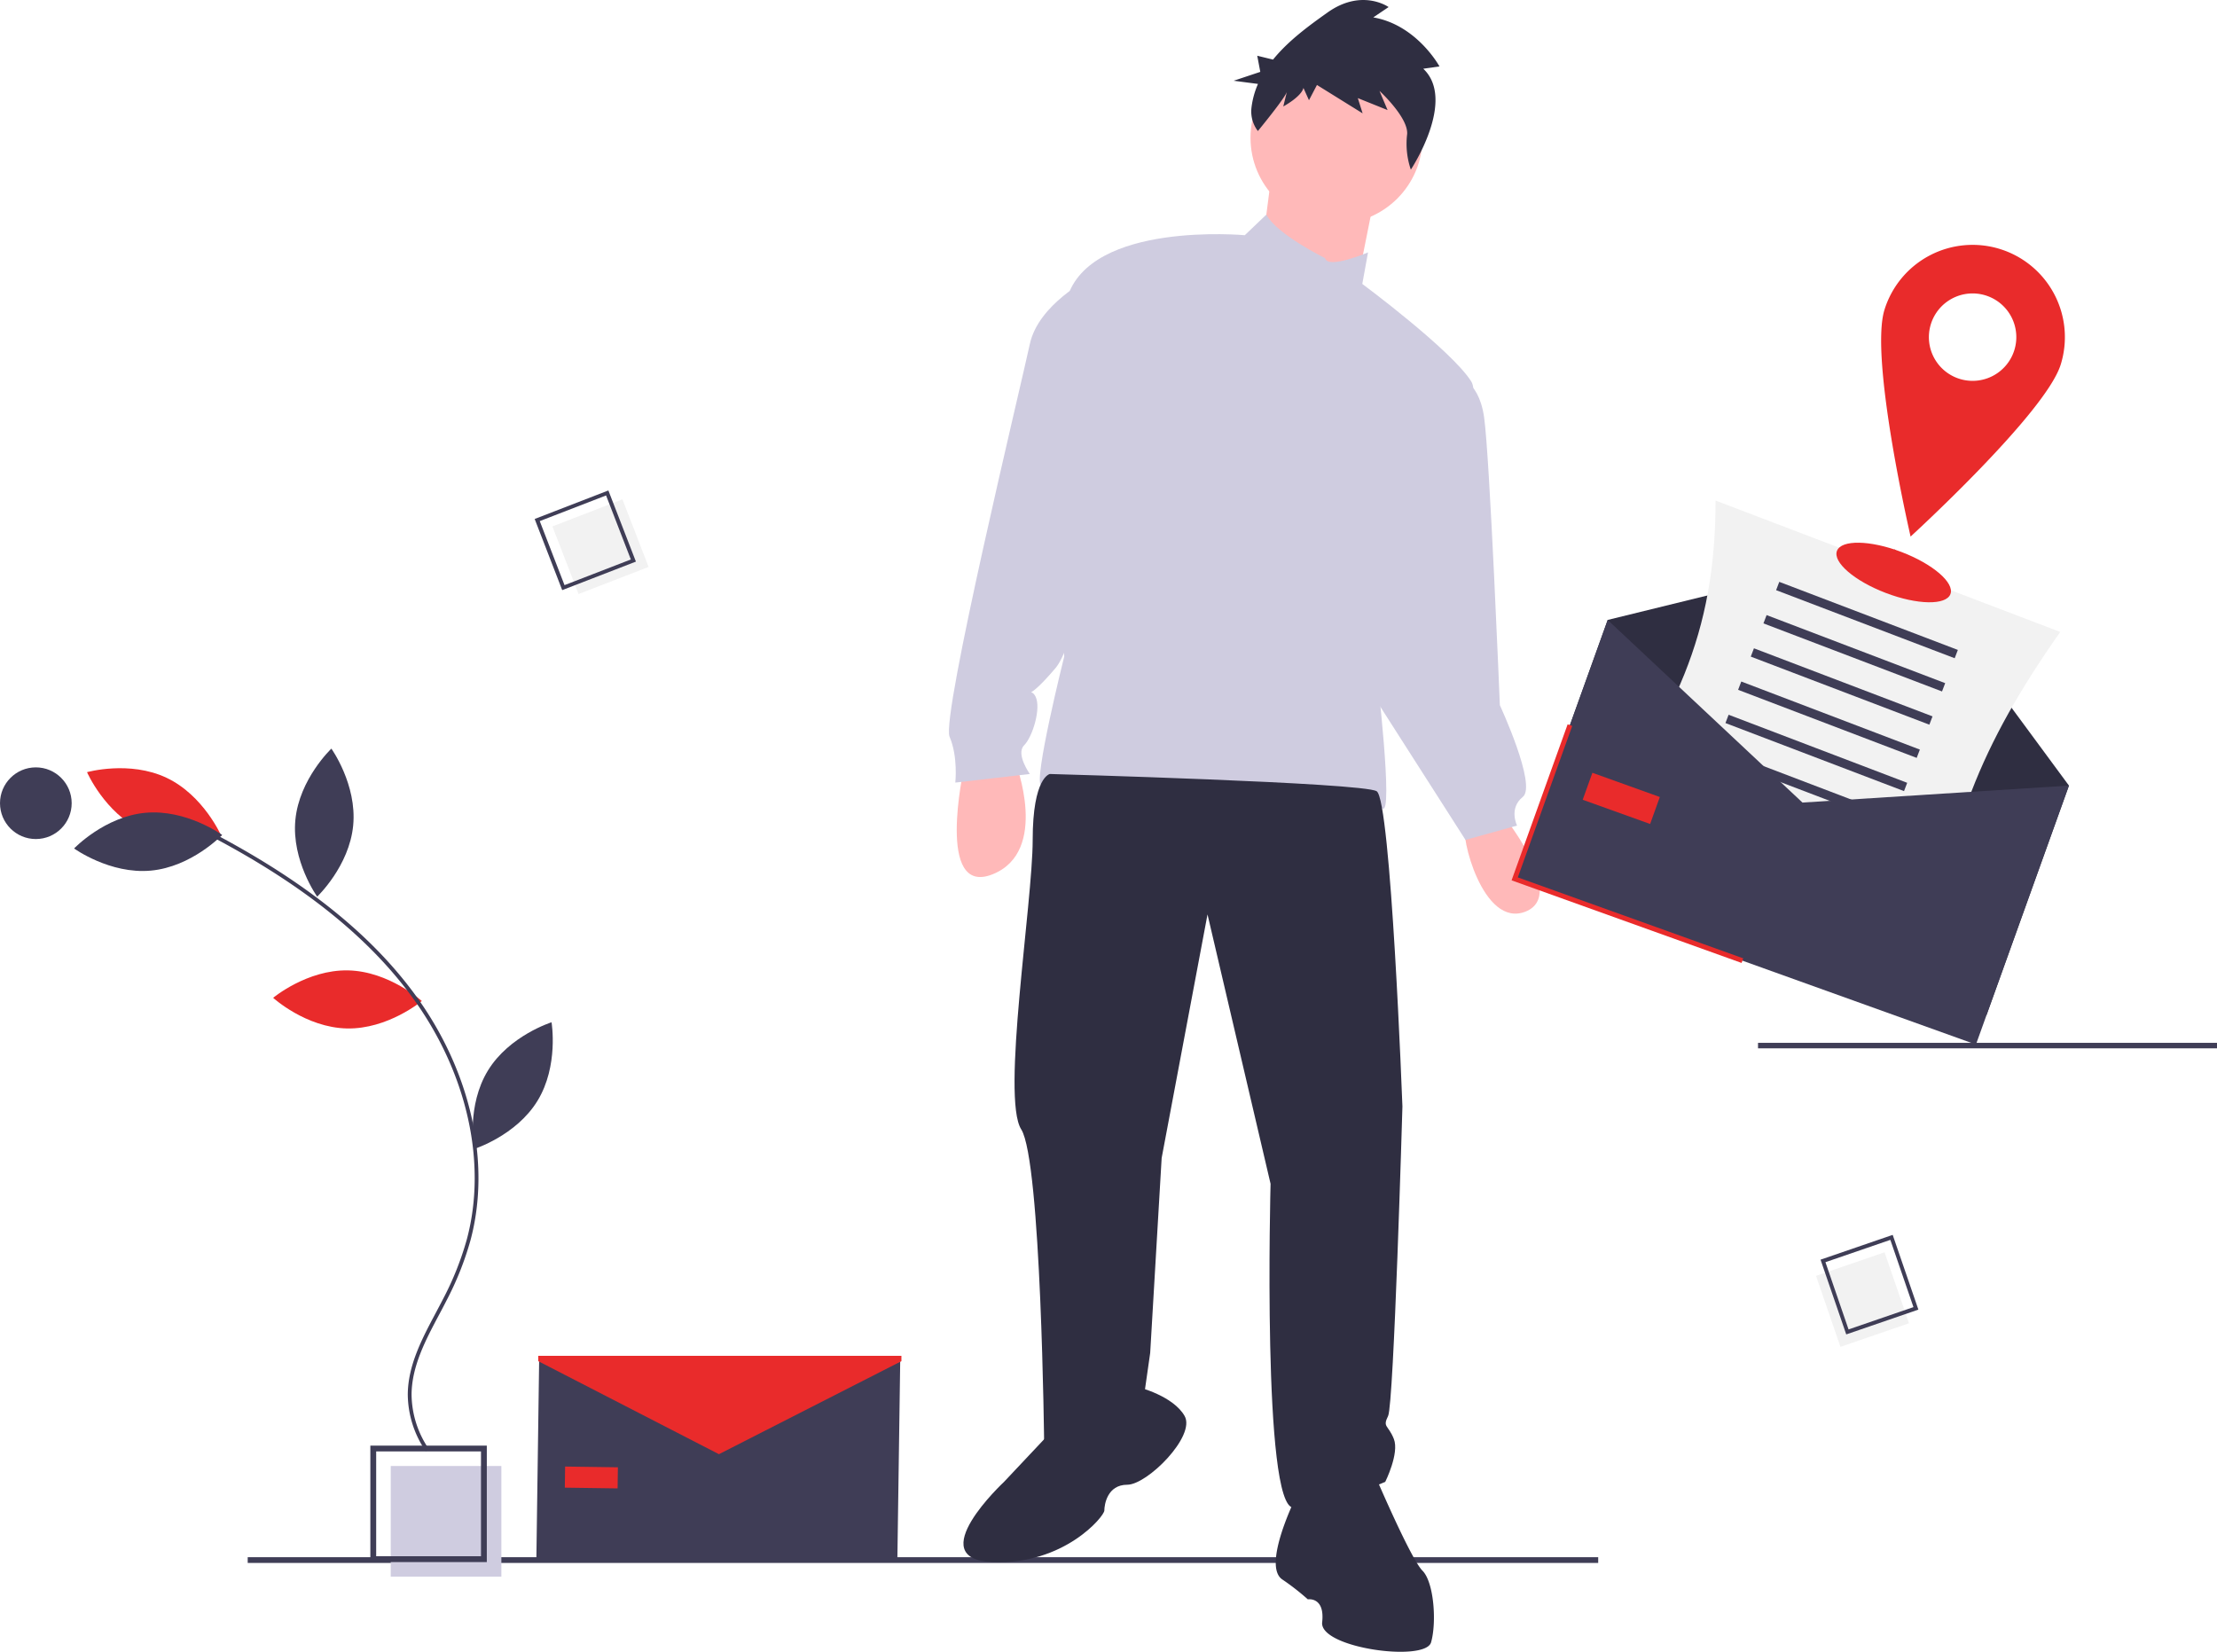 <svg xmlns="http://www.w3.org/2000/svg" width="450.884" height="335.959" viewBox="0 0 450.884 335.959"><defs><style>.a{fill:#3f3d56;}.b{fill:#ffb9b9;}.c{fill:#cfcce0;}.d{fill:#2f2e41;}.e{fill:#f2f2f2;}.f{fill:#e92b2b;}</style></defs><g transform="translate(0 0)"><rect class="a" width="274.657" height="1.166" transform="translate(50.378 316.718)"/><path class="b" d="M538.964,425.066s-5.829,26.23,5.829,21.567,4.663-22.733,4.663-22.733Z" transform="translate(-342.929 -268.811)"/><path class="b" d="M753.805,443.964s13.989,16.9,5.246,20.4-13.407-15.738-12.241-17.487S753.805,443.964,753.805,443.964Z" transform="translate(-448.77 -278.966)"/><circle class="b" cx="17.487" cy="17.487" r="17.487" transform="translate(254.324 10.532)"/><path class="b" d="M521.4,70.3l-2.332,18.07L538.3,95.368l4.081-20.4Z" transform="translate(-262.704 -35.582)"/><path class="c" d="M629.719,207.116s-9.881-4.878-11.935-8.851l-4.385,4.188s-31.476-2.914-36.139,12.824-.583,72.861-.583,72.861-6.412,25.647-4.663,26.23,23.316,11.075,53.626,5.246c0,0,13.407-2.332,15.738-.583s-1.166-27.979-1.166-27.979,23.316-52.46,19.235-58.872-22.15-19.818-22.15-19.818l1.166-6.412S630.3,209.447,629.719,207.116Z" transform="translate(-360.24 -154.615)"/><path class="c" d="M562.983,224.447s-10.492,5.246-12.241,13.407-18.069,75.776-16.32,79.856,1.166,9.326,1.166,9.326l15.155-1.749s-2.914-4.08-1.166-5.829,3.5-7.578,2.332-9.909-2.332,1.749,4.08-5.829S576.973,226.779,562.983,224.447Z" transform="translate(-341.302 -167.866)"/><path class="c" d="M721.365,264.574s4.955.291,6.12,8.452,3.206,58.581,3.206,58.581,7.578,16.321,4.663,18.653-1.166,5.829-1.166,5.829L723.7,359l-22.733-35.556Z" transform="translate(-425.656 -188.175)"/><path class="d" d="M568.5,428.622s-3.5.583-3.5,13.406-6.412,52.46-2.331,58.872,4.663,64.118,4.663,64.118,11.075,4.663,20.4-10.492l1.166-8.161,2.332-39.637,9.326-49.546,12.824,54.792s-1.749,65.867,4.663,65.867S636.7,572.6,636.7,572.6s2.915-5.829,1.749-8.743-2.332-2.332-1.166-4.663,2.914-62.952,2.914-62.952-2.331-62.369-5.246-64.118S568.5,428.622,568.5,428.622Z" transform="translate(-354.977 -271.201)"/><path class="d" d="M557.848,690.511l-9.326,9.909s-16.9,15.738-2.332,16.321,22.733-9.326,22.733-10.492.583-5.246,4.663-5.246,13.989-9.909,11.658-13.99-9.326-5.829-9.326-5.829Z" transform="translate(-344.326 -399.025)"/><path class="d" d="M673.064,719.348s-6.995,13.989-2.914,16.9a49.079,49.079,0,0,1,5.246,4.08s3.5-.583,2.914,4.663,20.984,8.161,22.15,4.08.583-12.241-1.749-14.572-9.326-18.653-9.326-18.653S681.807,707.107,673.064,719.348Z" transform="translate(-409.414 -415.038)"/><path class="d" d="M690.1,123.864l3.294-.468s-4.586-8.44-13.462-9.973l3.116-2.1s-5.414-3.869-12.411,1.1c-3.678,2.614-7.949,5.7-11.09,9.584l-3.213-.785.619,3.281-5.416,1.806,4.947.647a16.993,16.993,0,0,0-1.328,4.866,6.523,6.523,0,0,0,1.308,4.713h0s5.6-6.793,5.9-7.994l-.734,3s3.661-1.969,4.1-3.771l1.123,2.5,1.626-3.1,9.285,5.77-.976-3.1,6.054,2.434-1.648-3.9s6.138,5.637,5.6,9.007a16.328,16.328,0,0,0,.776,7.008S696.909,130.3,690.1,123.864Z" transform="translate(-400.641 -109.886)"/><rect class="a" width="93.346" height="1.117" transform="translate(357.539 212.102)"/><rect class="c" width="22.501" height="22.501" transform="translate(79.465 298.167)"/><path class="a" d="M319.729,728.887H296.044V705.2h23.685Zm-22.5-1.184h21.316V706.386H297.228Z" transform="translate(-220.723 -411.18)"/><rect class="e" width="15.267" height="14.739" transform="matrix(0.933, -0.361, 0.361, 0.933, 112.346, 107.069)"/><path class="a" d="M384.3,326.331l-14.989,5.8-5.6-14.47,14.989-5.8Zm-14.52,4.784,13.49-5.217-5.037-13.023-13.49,5.217Z" transform="translate(-254.971 -212.107)"/><rect class="e" width="15.267" height="14.739" transform="translate(383.275 254.703) rotate(71.027)"/><path class="a" d="M898.435,638.664l-5.225-15.2,14.672-5.044,5.225,15.2Zm-4.23-14.69,4.7,13.678,13.2-4.54-4.7-13.678Z" transform="translate(-522.954 -367.26)"/><path class="f" d="M271.26,509.5c8.349.179,14.99,6.229,14.99,6.229s-6.895,5.76-15.243,5.581-14.99-6.229-14.99-6.229S262.912,509.325,271.26,509.5Z" transform="translate(-200.465 -312.134)"/><path class="f" d="M190.5,438.867c7.543,3.583,16.191,1.153,16.191,1.153s-3.58-8.24-11.123-11.823-16.191-1.153-16.191-1.153S182.957,435.283,190.5,438.867Z" transform="translate(-161.677 -269.995)"/><path class="a" d="M188.571,444.52c8.316-.76,15.595,4.506,15.595,4.506s-6.2,6.5-14.52,7.258-15.595-4.506-15.595-4.506S180.256,445.28,188.571,444.52Z" transform="translate(-158.982 -279.209)"/><path class="a" d="M265.085,432.667c-.8,8.312,4.436,15.615,4.436,15.615s6.525-6.175,7.322-14.487-4.436-15.615-4.436-15.615S265.882,424.354,265.085,432.667Z" transform="translate(-205.013 -265.916)"/><path class="a" d="M341.279,540.681c-4.362,7.121-2.861,15.978-2.861,15.978s8.572-2.688,12.934-9.808,2.861-15.979,2.861-15.979S345.64,533.56,341.279,540.681Z" transform="translate(-242.043 -322.951)"/><path class="a" d="M274.552,578.876l.636-.43a19.914,19.914,0,0,1-3.515-11.044c.018-5.776,2.855-11.117,5.6-16.284.509-.959,1.017-1.915,1.5-2.87a62.645,62.645,0,0,0,4.873-12.233c4.256-15.814.066-34.472-11.207-49.91-8.943-12.247-22.274-22.956-40.755-32.739l-.359.678c18.376,9.728,31.621,20.363,40.494,32.514,11.138,15.252,15.282,33.666,11.086,49.258a61.9,61.9,0,0,1-4.815,12.083c-.487.952-.992,1.9-1.5,2.859-2.787,5.249-5.669,10.676-5.688,16.641A20.688,20.688,0,0,0,274.552,578.876Z" transform="translate(-187.969 -283.725)"/><circle class="a" cx="7.288" cy="7.288" r="7.288" transform="translate(0 156.075)"/><path class="d" d="M721.916,320.939l-93.807-33.692,16.747-46.63,58.409-14.324,35.4,48.017Z" transform="translate(-317.891 -114.529)"/><path class="e" d="M866.738,411.378l-70.1-26.723c18.2-24.377,26.337-41.572,26.343-68.631l70.1,26.723C876.795,365.882,869.984,383.273,866.738,411.378Z" transform="translate(-474.076 -214.215)"/><rect class="a" width="38.867" height="1.808" transform="translate(361.861 118.344) rotate(20.866)"/><rect class="a" width="38.867" height="1.808" transform="translate(359.285 125.101) rotate(20.866)"/><rect class="a" width="38.867" height="1.808" transform="translate(356.709 131.858) rotate(20.866)"/><rect class="a" width="38.867" height="1.808" transform="translate(354.134 138.614) rotate(20.866)"/><rect class="a" width="38.867" height="1.808" transform="translate(351.558 145.371) rotate(20.866)"/><rect class="a" width="38.867" height="1.808" transform="translate(348.983 152.128) rotate(20.866)"/><rect class="a" width="38.867" height="1.808" transform="translate(346.407 158.885) rotate(20.866)"/><rect class="a" width="38.867" height="1.808" transform="translate(343.831 165.642) rotate(20.866)"/><path class="a" d="M717.528,341.652,623.721,307.96,642.636,255.3,682.25,292.44l54.194-3.451Z" transform="translate(-315.67 -129.207)"/><path class="f" d="M669.217,346.811l-46.775-16.8,11.4-31.734.93.334-11.063,30.8,45.845,16.466Z" transform="translate(-315.023 -150.96)"/><rect class="f" width="14.572" height="5.829" transform="translate(323.853 157.176) rotate(19.756)"/><path class="a" d="M294.285,599.833l-73.42-.039.576-41.218,36.488,16.4L294.861,559.6Z" transform="translate(-111.781 -282.7)"/><rect class="f" width="10.735" height="4.294" transform="translate(114.93 298.28) rotate(0.801)"/><path class="f" d="M295.5,559.423l-37.111,18.919-36.748-18.919v-1.091H295.5Z" transform="translate(-112.174 -282.576)"/><ellipse class="f" cx="4.46" cy="12.347" rx="4.46" ry="12.347" transform="translate(372.004 116.209) rotate(-69.134)"/><path class="f" d="M942.334,211.567a18.768,18.768,0,0,0-23.494,12.349c-3.078,9.9,5.31,46.132,5.31,46.132s27.455-25.089,30.533-34.987A18.768,18.768,0,0,0,942.334,211.567Zm-8.212,26.41a8.89,8.89,0,1,1,11.129-5.849A8.89,8.89,0,0,1,934.122,237.977Z" transform="translate(-535.582 -160.917)"/></g></svg>